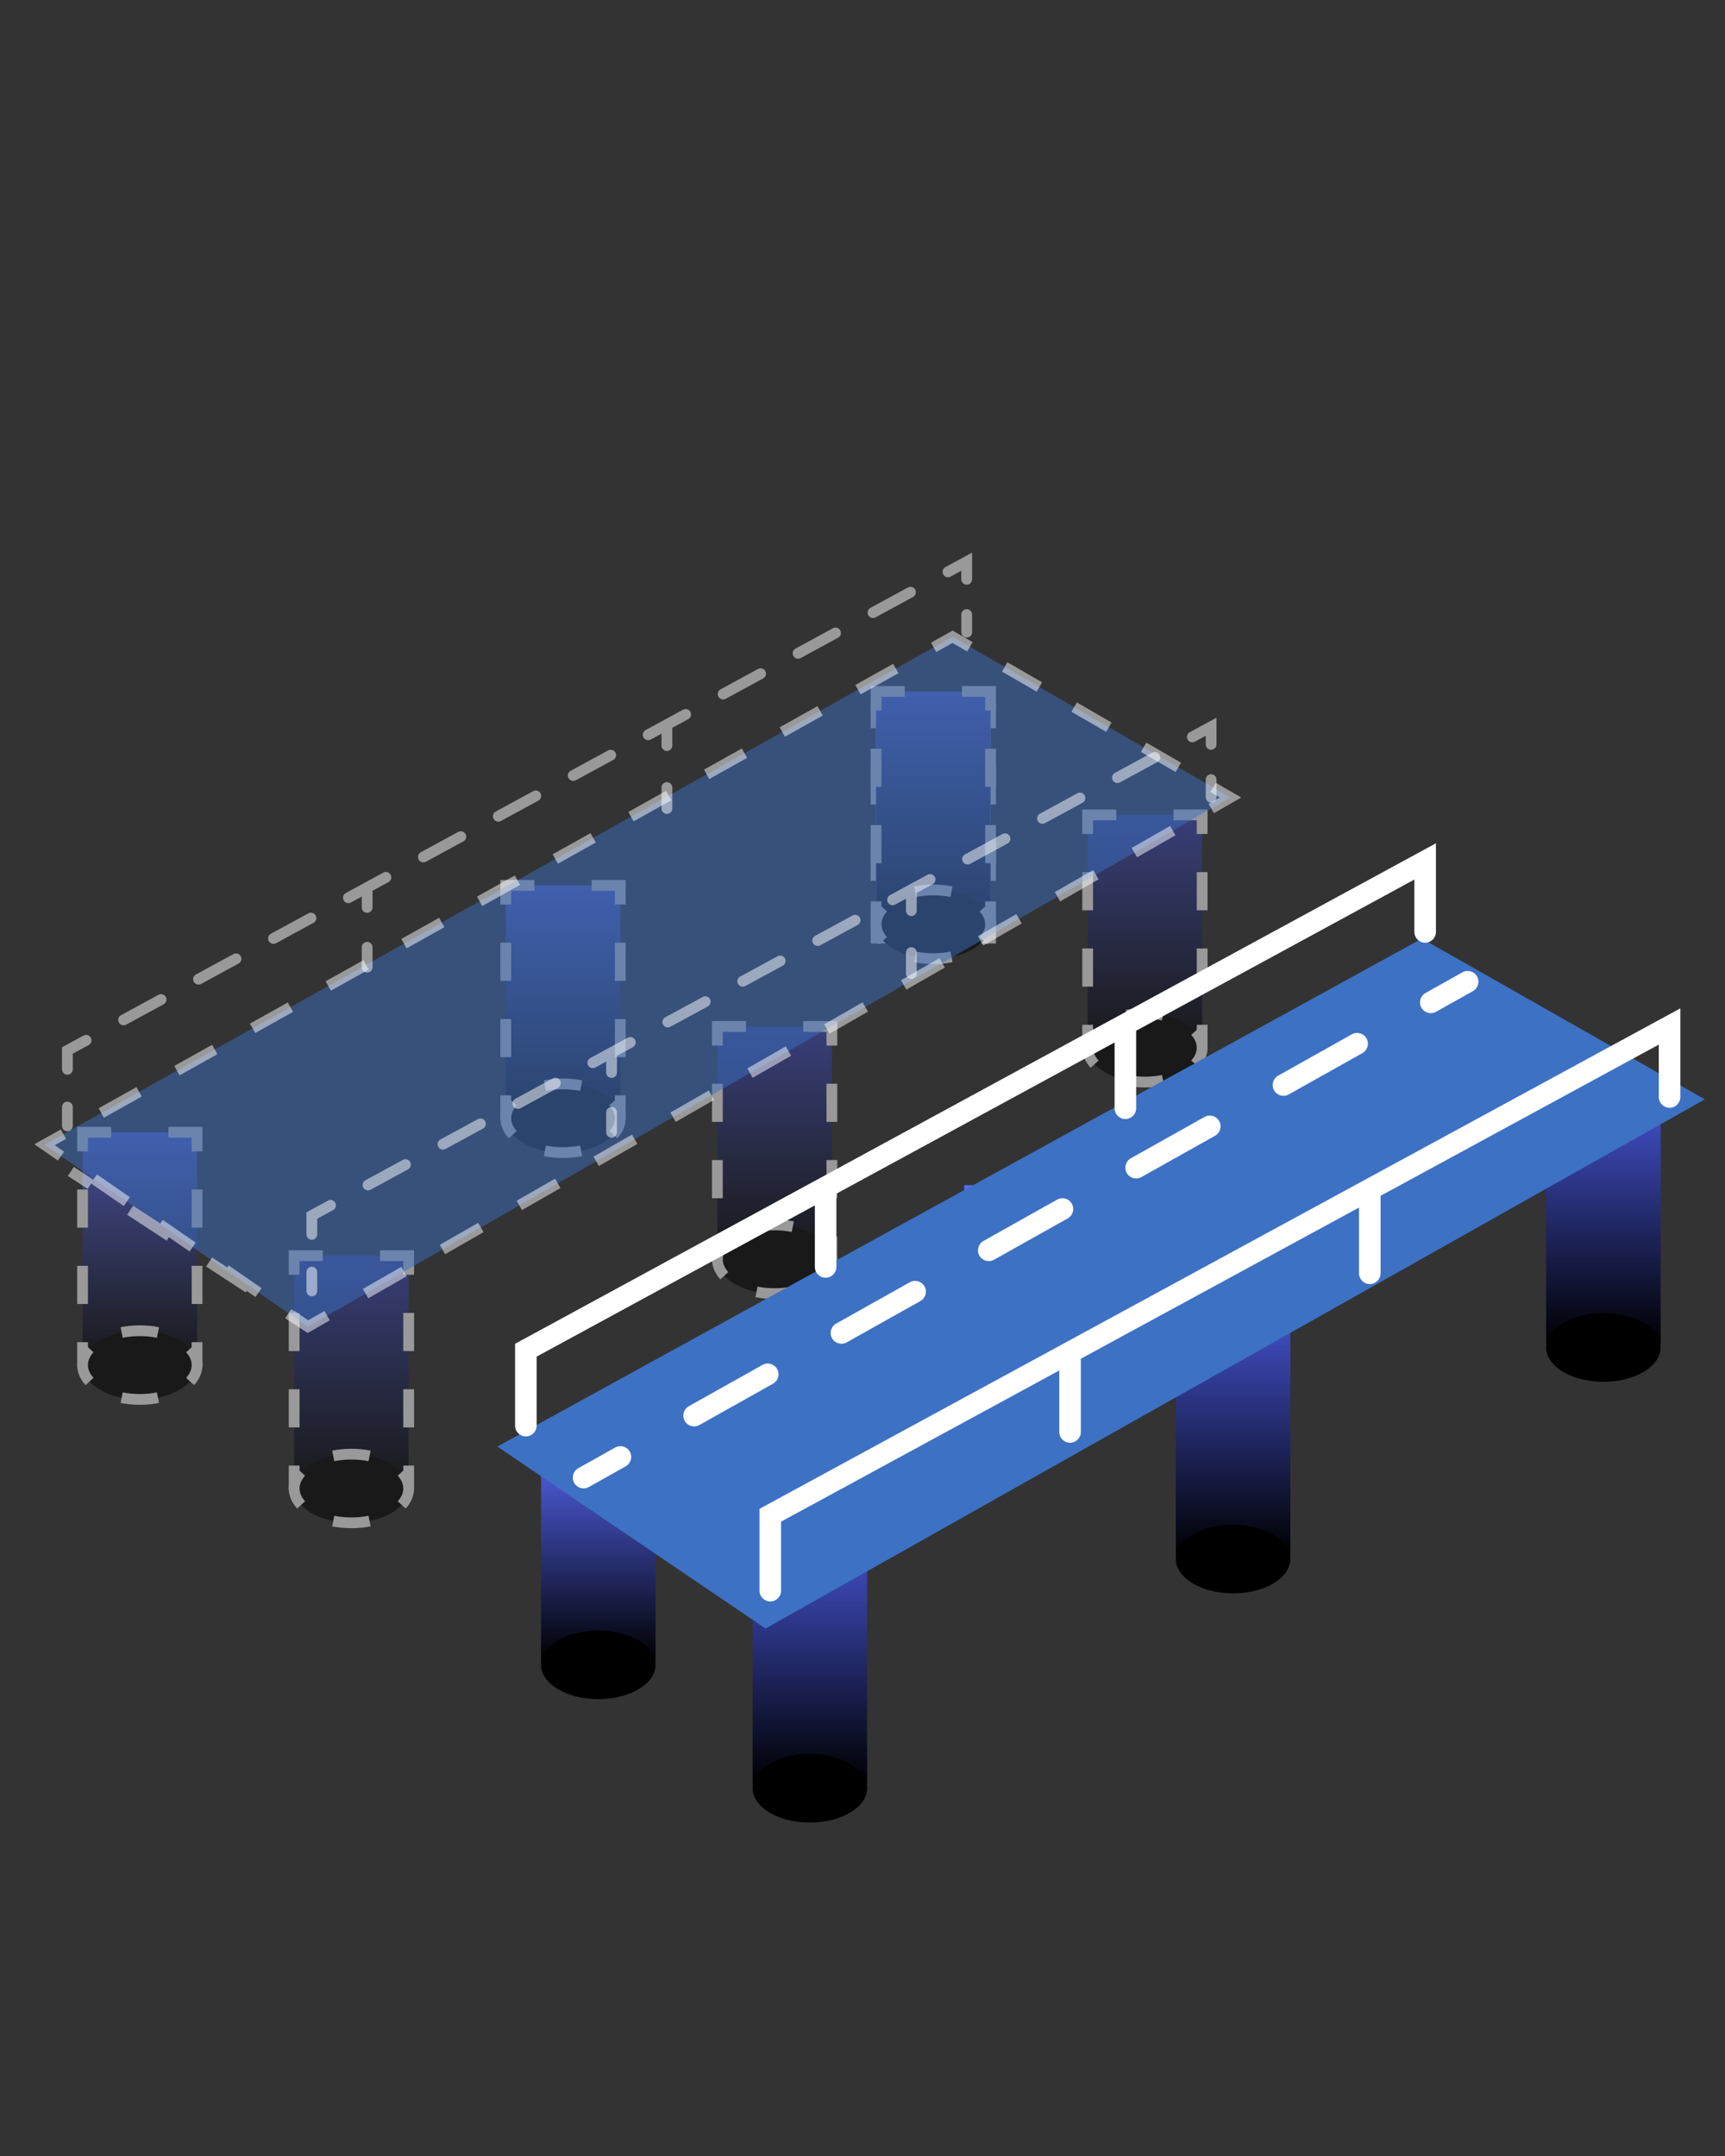 <svg width="136" height="170" viewBox="0 0 136 170" fill="none" xmlns="http://www.w3.org/2000/svg">
<rect x="0" y="0" width="136" height="170" fill="#333333" stroke="none"/>
<g clip-path="url(#clip0_774_31872)">
<path d="M105.214 79.547H114.242V97.603H105.214V79.547Z" fill="url(#paint0_linear_774_31872)"/>
<path d="M59.337 122.644H68.365V140.7H59.337V122.644Z" fill="url(#paint1_linear_774_31872)"/>
<path d="M68.365 141.001C68.365 142.496 66.344 143.709 63.851 143.709C61.358 143.709 59.337 142.496 59.337 141.001C59.337 139.505 61.358 138.292 63.851 138.292C66.344 138.292 68.365 139.505 68.365 141.001Z" fill="url(#paint2_linear_774_31872)"/>
<path d="M121.897 87.888H130.925V105.944H121.897V87.888Z" fill="url(#paint3_linear_774_31872)"/>
<path d="M130.925 106.245C130.925 107.741 128.904 108.954 126.411 108.954C123.918 108.954 121.897 107.741 121.897 106.245C121.897 104.749 123.918 103.537 126.411 103.537C128.904 103.537 130.925 104.749 130.925 106.245Z" fill="url(#paint4_linear_774_31872)"/>
<path d="M92.702 104.571H101.73V122.627H92.702V104.571Z" fill="url(#paint5_linear_774_31872)"/>
<path d="M101.73 122.928C101.73 124.424 99.709 125.637 97.216 125.637C94.723 125.637 92.702 124.424 92.702 122.928C92.702 121.432 94.723 120.22 97.216 120.22C99.709 120.22 101.73 121.432 101.73 122.928Z" fill="url(#paint6_linear_774_31872)"/>
<path d="M42.655 112.912H51.683V130.968H42.655V112.912Z" fill="url(#paint7_linear_774_31872)"/>
<path d="M51.683 131.269C51.683 132.765 49.662 133.977 47.169 133.977C44.676 133.977 42.655 132.765 42.655 131.269C42.655 129.773 44.676 128.561 47.169 128.561C49.662 128.561 51.683 129.773 51.683 131.269Z" fill="url(#paint8_linear_774_31872)"/>
<path d="M105.214 78.157H114.242V96.213H105.214V78.157Z" fill="url(#paint9_linear_774_31872)"/>
<path d="M114.242 96.514C114.242 98.01 112.221 99.222 109.728 99.222C107.235 99.222 105.214 98.01 105.214 96.514C105.214 95.018 107.235 93.805 109.728 93.805C112.221 93.805 114.242 95.018 114.242 96.514Z" fill="url(#paint10_linear_774_31872)"/>
<path d="M76.02 93.449H85.049V111.505H76.02V93.449Z" fill="url(#paint11_linear_774_31872)"/>
<path d="M85.049 111.806C85.049 113.302 83.028 114.515 80.535 114.515C78.042 114.515 76.021 113.302 76.021 111.806C76.021 110.31 78.042 109.098 80.535 109.098C83.028 109.098 85.049 110.31 85.049 111.806Z" fill="url(#paint12_linear_774_31872)"/>
<g opacity="0.5">
<path d="M69.069 55.913H78.097V73.969H69.069V55.913Z" fill="url(#paint13_linear_774_31872)"/>
<path fill-rule="evenodd" clip-rule="evenodd" d="M68.644 55.488H71.326V56.338H69.494V57.418H68.644V55.488ZM75.84 55.488H78.522V57.418H77.672V56.338H75.84V55.488ZM68.644 63.436V60.427H69.494V63.436H68.644ZM78.522 60.427V63.436H77.672V60.427H78.522ZM68.644 69.455V66.446H69.494V69.455H68.644ZM78.522 66.446V69.455H77.672V66.446H78.522ZM68.644 72.464H69.494V73.544H71.326V74.394H68.644V72.464ZM78.522 72.464V74.394H75.84V73.544H77.672V72.464H78.522Z" fill="white"/>
<path d="M23.192 99.01H32.22V117.066H23.192V99.01Z" fill="url(#paint14_linear_774_31872)"/>
<path fill-rule="evenodd" clip-rule="evenodd" d="M22.767 98.585H25.449V99.435H23.617V100.514H22.767V98.585ZM29.963 98.585H32.645V100.514H31.795V99.435H29.963V98.585ZM22.767 106.533V103.524H23.617V106.533H22.767ZM32.645 103.524V106.533H31.795V103.524H32.645ZM22.767 112.552V109.542H23.617V112.552H22.767ZM32.645 109.542V112.552H31.795V109.542H32.645ZM22.767 115.561H23.617V116.641H25.449V117.491H22.767V115.561ZM32.645 115.561V117.491H29.963V116.641H31.795V115.561H32.645Z" fill="white"/>
<path d="M32.219 117.367C32.219 118.862 30.198 120.075 27.705 120.075C25.212 120.075 23.191 118.862 23.191 117.367C23.191 115.871 25.212 114.658 27.705 114.658C30.198 114.658 32.219 115.871 32.219 117.367Z" fill="url(#paint15_linear_774_31872)"/>
<path fill-rule="evenodd" clip-rule="evenodd" d="M26.19 114.381C26.668 114.285 27.178 114.233 27.706 114.233C28.233 114.233 28.743 114.285 29.221 114.381L29.054 115.214C28.632 115.129 28.179 115.083 27.706 115.083C27.233 115.083 26.779 115.129 26.357 115.214L26.19 114.381ZM31.985 115.785C32.39 116.23 32.645 116.77 32.645 117.367C32.645 117.964 32.39 118.503 31.985 118.948L31.356 118.376C31.651 118.052 31.795 117.709 31.795 117.367C31.795 117.025 31.651 116.681 31.356 116.357L31.985 115.785ZM22.767 117.367C22.767 116.77 23.021 116.23 23.426 115.785L24.055 116.357C23.76 116.681 23.617 117.025 23.617 117.367C23.617 117.709 23.76 118.052 24.055 118.376L23.426 118.948C23.021 118.503 22.767 117.964 22.767 117.367ZM27.706 120.5C27.178 120.5 26.668 120.449 26.19 120.353L26.357 119.519C26.779 119.604 27.233 119.65 27.706 119.65C28.179 119.65 28.632 119.604 29.054 119.519L29.221 120.353C28.743 120.449 28.233 120.5 27.706 120.5Z" fill="white"/>
<path d="M85.751 64.254H94.779V82.31H85.751V64.254Z" fill="url(#paint16_linear_774_31872)"/>
<path fill-rule="evenodd" clip-rule="evenodd" d="M85.326 63.829H88.008V64.679H86.176V65.759H85.326V63.829ZM92.522 63.829H95.204V65.759H94.354V64.679H92.522V63.829ZM85.326 71.778V68.768H86.176V71.778H85.326ZM95.204 68.768V71.778H94.354V68.768H95.204ZM85.326 77.796V74.787H86.176V77.796H85.326ZM95.204 74.787V77.796H94.354V74.787H95.204ZM85.326 80.806H86.176V81.885H88.008V82.735H85.326V80.806ZM95.204 80.806V82.735H92.522V81.885H94.354V80.806H95.204Z" fill="white"/>
<path d="M94.779 82.611C94.779 84.107 92.758 85.32 90.265 85.32C87.772 85.32 85.751 84.107 85.751 82.611C85.751 81.115 87.772 79.903 90.265 79.903C92.758 79.903 94.779 81.115 94.779 82.611Z" fill="url(#paint17_linear_774_31872)"/>
<path fill-rule="evenodd" clip-rule="evenodd" d="M88.75 79.625C89.228 79.529 89.737 79.478 90.265 79.478C90.793 79.478 91.302 79.529 91.781 79.625L91.613 80.459C91.192 80.374 90.738 80.328 90.265 80.328C89.792 80.328 89.339 80.374 88.917 80.459L88.75 79.625ZM94.544 81.029C94.95 81.475 95.204 82.014 95.204 82.611C95.204 83.208 94.95 83.748 94.544 84.193L93.916 83.621C94.211 83.297 94.354 82.953 94.354 82.611C94.354 82.269 94.211 81.926 93.916 81.601L94.544 81.029ZM85.326 82.611C85.326 82.014 85.581 81.475 85.986 81.029L86.615 81.601C86.32 81.926 86.176 82.269 86.176 82.611C86.176 82.953 86.32 83.297 86.615 83.621L85.986 84.193C85.581 83.748 85.326 83.208 85.326 82.611ZM90.265 85.745C89.737 85.745 89.228 85.693 88.75 85.597L88.917 84.764C89.339 84.848 89.792 84.895 90.265 84.895C90.738 84.895 91.192 84.848 91.613 84.764L91.781 85.597C91.302 85.693 90.793 85.745 90.265 85.745Z" fill="white"/>
<path d="M56.558 80.937H65.586V98.993H56.558V80.937Z" fill="url(#paint18_linear_774_31872)"/>
<path fill-rule="evenodd" clip-rule="evenodd" d="M56.133 80.512H58.815V81.362H56.983V82.442H56.133V80.512ZM63.329 80.512H66.011V82.442H65.161V81.362H63.329V80.512ZM56.133 88.461V85.451H56.983V88.461H56.133ZM66.011 85.451V88.461H65.161V85.451H66.011ZM56.133 94.479V91.47H56.983V94.479H56.133ZM66.011 91.47V94.479H65.161V91.47H66.011ZM56.133 97.489H56.983V98.568H58.815V99.418H56.133V97.489ZM66.011 97.489V99.418H63.329V98.568H65.161V97.489H66.011Z" fill="white"/>
<path d="M65.586 99.294C65.586 100.79 63.565 102.003 61.072 102.003C58.579 102.003 56.558 100.79 56.558 99.294C56.558 97.798 58.579 96.586 61.072 96.586C63.565 96.586 65.586 97.798 65.586 99.294Z" fill="url(#paint19_linear_774_31872)"/>
<path fill-rule="evenodd" clip-rule="evenodd" d="M59.556 96.308C60.034 96.212 60.544 96.161 61.072 96.161C61.6 96.161 62.109 96.212 62.587 96.308L62.42 97.142C61.998 97.057 61.545 97.011 61.072 97.011C60.599 97.011 60.145 97.057 59.724 97.142L59.556 96.308ZM65.351 97.713C65.756 98.158 66.011 98.697 66.011 99.294C66.011 99.891 65.756 100.431 65.351 100.876L64.722 100.304C65.017 99.98 65.161 99.636 65.161 99.294C65.161 98.952 65.017 98.609 64.722 98.284L65.351 97.713ZM56.133 99.294C56.133 98.697 56.387 98.158 56.793 97.713L57.421 98.284C57.126 98.609 56.983 98.952 56.983 99.294C56.983 99.636 57.126 99.98 57.421 100.304L56.793 100.876C56.387 100.431 56.133 99.891 56.133 99.294ZM61.072 102.428C60.544 102.428 60.034 102.376 59.556 102.28L59.724 101.447C60.145 101.531 60.599 101.578 61.072 101.578C61.545 101.578 61.998 101.531 62.42 101.447L62.587 102.28C62.109 102.376 61.6 102.428 61.072 102.428Z" fill="white"/>
<path d="M6.509 89.278H15.537V107.334H6.509V89.278Z" fill="url(#paint20_linear_774_31872)"/>
<path fill-rule="evenodd" clip-rule="evenodd" d="M6.084 88.853H8.766V89.703H6.934V90.783H6.084V88.853ZM13.28 88.853H15.962V90.783H15.112V89.703H13.28V88.853ZM6.084 96.802V93.792H6.934V96.802H6.084ZM15.962 93.792V96.802H15.112V93.792H15.962ZM6.084 102.82V99.811H6.934V102.82H6.084ZM15.962 99.811V102.82H15.112V99.811H15.962ZM6.084 105.83H6.934V106.909H8.766V107.759H6.084V105.83ZM15.962 105.83V107.759H13.28V106.909H15.112V105.83H15.962Z" fill="white"/>
<path d="M15.538 107.635C15.538 109.131 13.517 110.344 11.024 110.344C8.531 110.344 6.51 109.131 6.51 107.635C6.51 106.139 8.531 104.927 11.024 104.927C13.517 104.927 15.538 106.139 15.538 107.635Z" fill="url(#paint21_linear_774_31872)"/>
<path fill-rule="evenodd" clip-rule="evenodd" d="M9.508 104.649C9.986 104.553 10.495 104.502 11.024 104.502C11.551 104.502 12.061 104.553 12.539 104.649L12.372 105.483C11.95 105.398 11.496 105.352 11.024 105.352C10.55 105.352 10.097 105.398 9.675 105.483L9.508 104.649ZM15.303 106.053C15.708 106.499 15.962 107.038 15.962 107.635C15.962 108.232 15.708 108.772 15.303 109.217L14.674 108.645C14.969 108.321 15.112 107.977 15.112 107.635C15.112 107.293 14.969 106.95 14.674 106.625L15.303 106.053ZM6.084 107.635C6.084 107.038 6.339 106.499 6.744 106.053L7.373 106.625C7.078 106.95 6.934 107.293 6.934 107.635C6.934 107.977 7.078 108.321 7.373 108.645L6.744 109.217C6.339 108.772 6.084 108.232 6.084 107.635ZM11.024 110.769C10.495 110.769 9.986 110.717 9.508 110.621L9.675 109.788C10.097 109.872 10.55 109.919 11.024 109.919C11.496 109.919 11.95 109.872 12.372 109.788L12.539 110.621C12.061 110.717 11.551 110.769 11.024 110.769Z" fill="white"/>
<path d="M69.069 54.523H78.097V72.579H69.069V54.523Z" fill="url(#paint22_linear_774_31872)"/>
<path fill-rule="evenodd" clip-rule="evenodd" d="M68.644 54.098H71.326V54.948H69.494V56.028H68.644V54.098ZM75.84 54.098H78.522V56.028H77.672V54.948H75.84V54.098ZM68.644 62.046V59.037H69.494V62.046H68.644ZM78.522 59.037V62.046H77.672V59.037H78.522ZM68.644 68.065V65.055H69.494V68.065H68.644ZM78.522 65.055V68.065H77.672V65.055H78.522ZM68.644 71.074H69.494V72.154H71.326V73.004H68.644V71.074ZM78.522 71.074V73.004H75.84V72.154H77.672V71.074H78.522Z" fill="white"/>
<path d="M78.097 72.88C78.097 74.376 76.076 75.588 73.583 75.588C71.09 75.588 69.069 74.376 69.069 72.88C69.069 71.384 71.09 70.171 73.583 70.171C76.076 70.171 78.097 71.384 78.097 72.88Z" fill="url(#paint23_linear_774_31872)"/>
<path fill-rule="evenodd" clip-rule="evenodd" d="M72.068 69.894C72.546 69.798 73.056 69.746 73.584 69.746C74.112 69.746 74.621 69.798 75.099 69.894L74.932 70.727C74.51 70.642 74.056 70.596 73.584 70.596C73.111 70.596 72.657 70.642 72.235 70.727L72.068 69.894ZM77.863 71.298C78.268 71.743 78.522 72.283 78.522 72.88C78.522 73.477 78.268 74.016 77.863 74.462L77.234 73.889C77.529 73.565 77.672 73.222 77.672 72.88C77.672 72.538 77.529 72.194 77.234 71.87L77.863 71.298ZM68.644 72.88C68.644 72.283 68.899 71.743 69.304 71.298L69.933 71.87C69.638 72.194 69.495 72.538 69.495 72.88C69.495 73.222 69.638 73.565 69.933 73.889L69.304 74.462C68.899 74.016 68.644 73.477 68.644 72.88ZM73.584 76.013C73.056 76.013 72.546 75.962 72.068 75.866L72.235 75.032C72.657 75.117 73.111 75.163 73.584 75.163C74.056 75.163 74.51 75.117 74.932 75.032L75.099 75.866C74.621 75.962 74.112 76.013 73.584 76.013Z" fill="white"/>
<path d="M39.875 69.815H48.903V87.871H39.875V69.815Z" fill="url(#paint24_linear_774_31872)"/>
<path fill-rule="evenodd" clip-rule="evenodd" d="M39.45 69.39H42.132V70.24H40.3V71.32H39.45V69.39ZM46.646 69.39H49.328V71.32H48.478V70.24H46.646V69.39ZM39.45 77.339V74.329H40.3V77.339H39.45ZM49.328 74.329V77.339H48.478V74.329H49.328ZM39.45 83.357V80.348H40.3V83.357H39.45ZM49.328 80.348V83.357H48.478V80.348H49.328ZM39.45 86.367H40.3V87.446H42.132V88.296H39.45V86.367ZM49.328 86.367V88.296H46.646V87.446H48.478V86.367H49.328Z" fill="white"/>
<path d="M48.904 88.172C48.904 89.668 46.883 90.881 44.389 90.881C41.897 90.881 39.876 89.668 39.876 88.172C39.876 86.677 41.897 85.464 44.389 85.464C46.883 85.464 48.904 86.677 48.904 88.172Z" fill="url(#paint25_linear_774_31872)"/>
<path fill-rule="evenodd" clip-rule="evenodd" d="M42.874 85.186C43.352 85.09 43.862 85.039 44.39 85.039C44.918 85.039 45.427 85.09 45.905 85.186L45.738 86.02C45.316 85.935 44.863 85.889 44.39 85.889C43.917 85.889 43.463 85.935 43.041 86.02L42.874 85.186ZM48.669 86.59C49.074 87.036 49.329 87.575 49.329 88.172C49.329 88.769 49.074 89.309 48.669 89.754L48.04 89.182C48.335 88.858 48.479 88.514 48.479 88.172C48.479 87.83 48.335 87.487 48.04 87.162L48.669 86.59ZM39.451 88.172C39.451 87.575 39.705 87.036 40.111 86.59L40.739 87.162C40.444 87.487 40.301 87.83 40.301 88.172C40.301 88.514 40.444 88.858 40.739 89.182L40.111 89.754C39.705 89.309 39.451 88.769 39.451 88.172ZM44.39 91.306C43.862 91.306 43.352 91.254 42.874 91.158L43.041 90.325C43.463 90.409 43.917 90.456 44.39 90.456C44.863 90.456 45.316 90.409 45.738 90.325L45.905 91.158C45.427 91.254 44.918 91.306 44.39 91.306Z" fill="white"/>
</g>
<path d="M134.41 86.683L112.103 74.009L39.21 114.061L60.353 128.409L134.41 86.683Z" fill="#3D71C3"/>
<path opacity="0.5" d="M97.01 62.883L75.101 50.209L3.51 90.261L24.275 104.609L97.01 62.883Z" fill="#3D71C3"/>
<path opacity="0.5" fill-rule="evenodd" clip-rule="evenodd" d="M75.104 49.72L76.683 50.633L76.257 51.369L75.097 50.698L73.817 51.414L73.402 50.673L75.104 49.72ZM81.734 54.537L78.996 52.953L79.421 52.218L82.16 53.802L81.734 54.537ZM70.834 53.083L67.851 54.752L67.436 54.01L70.419 52.341L70.834 53.083ZM87.212 57.706L84.473 56.122L84.899 55.386L87.637 56.97L87.212 57.706ZM64.868 56.421L61.885 58.09L61.47 57.348L64.453 55.679L64.868 56.421ZM92.689 60.874L89.95 59.29L90.376 58.554L93.115 60.139L92.689 60.874ZM58.902 59.758L55.919 61.427L55.504 60.685L58.487 59.017L58.902 59.758ZM96.158 62.881L95.427 62.459L95.853 61.723L97.861 62.884L95.706 64.121L95.283 63.383L96.158 62.881ZM52.936 63.096L49.953 64.765L49.538 64.023L52.521 62.354L52.936 63.096ZM89.222 66.861L92.252 65.122L92.675 65.859L89.645 67.598L89.222 66.861ZM46.97 66.434L43.987 68.103L43.572 67.361L46.555 65.692L46.97 66.434ZM83.16 70.338L86.191 68.599L86.614 69.336L83.583 71.075L83.16 70.338ZM41.004 69.772L38.021 71.44L37.606 70.698L40.589 69.03L41.004 69.772ZM77.099 73.815L80.13 72.076L80.553 72.814L77.522 74.552L77.099 73.815ZM35.038 73.109L32.055 74.778L31.64 74.036L34.623 72.367L35.038 73.109ZM71.038 77.292L74.069 75.553L74.492 76.291L71.461 78.029L71.038 77.292ZM29.072 76.447L26.089 78.116L25.674 77.374L28.657 75.705L29.072 76.447ZM64.977 80.769L68.007 79.031L68.43 79.768L65.4 81.507L64.977 80.769ZM23.106 79.784L20.123 81.453L19.708 80.712L22.691 79.043L23.106 79.784ZM17.14 83.122L14.158 84.791L13.742 84.049L16.725 82.38L17.14 83.122ZM58.916 84.246L61.946 82.508L62.369 83.245L59.339 84.984L58.916 84.246ZM11.175 86.46L8.192 88.129L7.777 87.387L10.759 85.718L11.175 86.46ZM52.854 87.724L55.885 85.985L56.308 86.722L53.277 88.461L52.854 87.724ZM4.312 90.299L5.209 89.797L4.794 89.056L2.707 90.223L4.566 91.507L5.049 90.808L4.312 90.299ZM46.793 91.201L49.824 89.462L50.247 90.2L47.216 91.938L46.793 91.201ZM6.911 93.745L5.353 92.725L5.819 92.013L7.356 93.02L7.645 92.602L10.24 94.395L9.757 95.094L7.189 93.32L6.911 93.745ZM40.732 94.678L43.763 92.939L44.185 93.677L41.155 95.415L40.732 94.678ZM13.14 97.825L10.025 95.784L10.491 95.073L12.636 96.478L12.836 96.189L15.432 97.982L14.949 98.681L13.317 97.554L13.14 97.825ZM34.671 98.155L37.701 96.417L38.124 97.154L35.094 98.893L34.671 98.155ZM19.37 101.905L16.255 99.865L16.721 99.153L17.916 99.936L18.027 99.776L20.623 101.569L20.14 102.268L19.446 101.789L19.37 101.905ZM28.61 101.633L31.64 99.894L32.063 100.631L29.032 102.37L28.61 101.633ZM22.485 103.945L22.951 103.234L23.197 103.395L23.219 103.363L24.296 104.107L25.579 103.371L26.002 104.108L24.26 105.107L22.485 103.945Z" fill="white"/>
<path fill-rule="evenodd" clip-rule="evenodd" d="M116.451 76.993C116.681 77.402 116.535 77.921 116.126 78.15L113.222 79.779C112.812 80.009 112.294 79.863 112.064 79.454C111.835 79.044 111.98 78.526 112.39 78.297L115.294 76.668C115.703 76.438 116.221 76.584 116.451 76.993ZM107.739 81.88C107.968 82.29 107.823 82.808 107.413 83.038L101.605 86.296C101.195 86.526 100.677 86.38 100.448 85.971C100.218 85.561 100.364 85.043 100.773 84.813L106.581 81.555C106.991 81.325 107.509 81.471 107.739 81.88ZM96.122 88.397C96.352 88.807 96.206 89.325 95.796 89.554L89.988 92.813C89.579 93.042 89.061 92.897 88.831 92.487C88.601 92.078 88.747 91.56 89.156 91.33L94.965 88.072C95.374 87.842 95.892 87.988 96.122 88.397ZM84.505 94.914C84.735 95.323 84.589 95.841 84.18 96.071L78.371 99.329C77.962 99.559 77.444 99.413 77.214 99.004C76.985 98.594 77.13 98.076 77.54 97.847L83.348 94.588C83.757 94.359 84.276 94.504 84.505 94.914ZM72.889 101.431C73.118 101.84 72.973 102.358 72.563 102.588L66.755 105.846C66.345 106.076 65.827 105.93 65.598 105.521C65.368 105.111 65.514 104.593 65.923 104.363L71.731 101.105C72.141 100.875 72.659 101.021 72.889 101.431ZM61.272 107.947C61.502 108.357 61.356 108.875 60.947 109.104L55.138 112.363C54.729 112.592 54.211 112.447 53.981 112.037C53.751 111.628 53.897 111.11 54.306 110.88L60.115 107.622C60.524 107.392 61.042 107.538 61.272 107.947ZM49.655 114.464C49.885 114.873 49.739 115.391 49.33 115.621L46.426 117.25C46.016 117.48 45.498 117.334 45.269 116.925C45.039 116.515 45.184 115.997 45.594 115.768L48.498 114.138C48.907 113.909 49.426 114.054 49.655 114.464Z" fill="white"/>
<path fill-rule="evenodd" clip-rule="evenodd" d="M59.879 118.972L132.48 79.508L132.48 86.498C132.48 86.968 132.1 87.348 131.63 87.348C131.161 87.348 130.78 86.968 130.78 86.498L130.78 82.367L108.846 94.289V100.4C108.846 100.87 108.466 101.25 107.996 101.25C107.527 101.25 107.146 100.87 107.146 100.4V95.213L85.213 107.136L85.213 112.912C85.213 113.382 84.832 113.762 84.363 113.762C83.893 113.762 83.513 113.382 83.513 112.912L83.513 108.06L61.579 119.983V125.424C61.579 125.894 61.199 126.274 60.729 126.274C60.26 126.274 59.879 125.894 59.879 125.424L59.879 118.972Z" fill="white"/>
<path opacity="0.5" fill-rule="evenodd" clip-rule="evenodd" d="M24.159 95.591L25.858 94.667C26.064 94.555 26.322 94.631 26.434 94.838C26.546 95.044 26.47 95.302 26.264 95.414L25.009 96.096V97.33C25.009 97.565 24.819 97.755 24.584 97.755C24.349 97.755 24.159 97.565 24.159 97.33V95.591ZM28.642 93.638C28.53 93.431 28.606 93.173 28.812 93.061L31.766 91.455C31.973 91.343 32.231 91.42 32.343 91.626C32.455 91.832 32.379 92.09 32.172 92.202L29.218 93.808C29.012 93.92 28.754 93.844 28.642 93.638ZM24.584 99.878C24.819 99.878 25.009 100.069 25.009 100.303L25.009 101.79C25.009 102.025 24.819 102.215 24.584 102.215C24.349 102.215 24.159 102.025 24.159 101.79L24.159 100.303C24.159 100.069 24.349 99.878 24.584 99.878ZM34.55 90.426C34.438 90.22 34.514 89.962 34.721 89.85L37.675 88.244C37.881 88.132 38.139 88.208 38.251 88.414C38.363 88.62 38.287 88.878 38.081 88.99L35.127 90.596C34.92 90.708 34.662 90.632 34.55 90.426ZM40.459 87.214C40.346 87.008 40.423 86.75 40.629 86.638L43.583 85.032C43.789 84.92 44.047 84.996 44.16 85.202C44.272 85.409 44.195 85.667 43.989 85.779L41.035 87.385C40.829 87.497 40.571 87.42 40.459 87.214ZM46.367 84.002C46.255 83.796 46.331 83.538 46.537 83.426L49.492 81.82C49.698 81.708 49.956 81.784 50.068 81.991C50.18 82.197 50.104 82.455 49.898 82.567L48.642 83.249L48.642 84.567C48.642 84.802 48.452 84.992 48.218 84.992C47.983 84.992 47.792 84.802 47.792 84.567L47.792 83.711L46.943 84.173C46.737 84.285 46.479 84.209 46.367 84.002ZM52.275 80.791C52.163 80.585 52.24 80.326 52.446 80.214L55.4 78.609C55.606 78.496 55.864 78.573 55.976 78.779C56.089 78.985 56.012 79.243 55.806 79.355L52.852 80.961C52.645 81.073 52.388 80.997 52.275 80.791ZM48.218 87.283C48.452 87.283 48.642 87.473 48.642 87.708V89.278C48.642 89.513 48.452 89.703 48.218 89.703C47.983 89.703 47.792 89.513 47.792 89.278L47.792 87.708C47.792 87.473 47.983 87.283 48.218 87.283ZM58.184 77.579C58.072 77.373 58.148 77.115 58.354 77.003L61.308 75.397C61.515 75.285 61.773 75.361 61.885 75.567C61.997 75.773 61.921 76.032 61.714 76.144L58.76 77.749C58.554 77.862 58.296 77.785 58.184 77.579ZM64.092 74.367C63.98 74.161 64.056 73.903 64.263 73.791L67.217 72.185C67.423 72.073 67.681 72.149 67.793 72.356C67.905 72.562 67.829 72.82 67.623 72.932L64.669 74.538C64.462 74.65 64.204 74.574 64.092 74.367ZM70.001 71.156C69.889 70.95 69.965 70.691 70.171 70.579L73.125 68.974C73.332 68.861 73.59 68.938 73.702 69.144C73.814 69.35 73.737 69.608 73.531 69.72L72.276 70.403V71.804C72.276 72.039 72.086 72.229 71.851 72.229C71.616 72.229 71.426 72.039 71.426 71.804V70.865L70.577 71.326C70.371 71.438 70.113 71.362 70.001 71.156ZM75.909 67.944C75.797 67.738 75.873 67.48 76.079 67.368L79.034 65.762C79.24 65.65 79.498 65.726 79.61 65.932C79.722 66.138 79.646 66.397 79.44 66.509L76.485 68.114C76.279 68.227 76.021 68.15 75.909 67.944ZM81.817 64.732C81.705 64.526 81.782 64.268 81.988 64.156L84.942 62.55C85.148 62.438 85.406 62.514 85.519 62.721C85.631 62.927 85.554 63.185 85.348 63.297L82.394 64.903C82.188 65.015 81.93 64.939 81.817 64.732ZM71.851 74.687C72.086 74.687 72.276 74.877 72.276 75.112L72.276 76.766C72.276 77.001 72.086 77.191 71.851 77.191C71.616 77.191 71.426 77.001 71.426 76.766L71.426 75.112C71.426 74.877 71.616 74.687 71.851 74.687ZM87.726 61.521C87.614 61.314 87.69 61.056 87.896 60.944L90.851 59.338C91.057 59.226 91.315 59.303 91.427 59.509C91.539 59.715 91.463 59.973 91.257 60.085L88.302 61.691C88.096 61.803 87.838 61.727 87.726 61.521ZM93.634 58.309C93.522 58.103 93.599 57.845 93.805 57.733L95.91 56.588L95.91 58.693C95.91 58.928 95.72 59.118 95.485 59.118C95.25 59.118 95.06 58.928 95.06 58.693V58.018L94.211 58.479C94.004 58.591 93.746 58.515 93.634 58.309ZM95.485 61.049C95.72 61.049 95.91 61.239 95.91 61.474L95.91 62.864C95.91 63.099 95.72 63.289 95.485 63.289C95.25 63.289 95.06 63.099 95.06 62.864L95.06 61.474C95.06 61.239 95.25 61.049 95.485 61.049Z" fill="white"/>
<path fill-rule="evenodd" clip-rule="evenodd" d="M40.608 105.958L113.209 66.494L113.209 73.484C113.209 73.953 112.829 74.334 112.359 74.334C111.89 74.334 111.509 73.953 111.509 73.484L111.509 69.353L89.575 81.275V87.386C89.575 87.856 89.195 88.236 88.725 88.236C88.256 88.236 87.875 87.856 87.875 87.386V82.199L65.942 94.122L65.942 99.898C65.942 100.368 65.561 100.748 65.092 100.748C64.622 100.748 64.242 100.368 64.242 99.898L64.242 95.046L42.308 106.969V112.41C42.308 112.879 41.928 113.26 41.458 113.26C40.989 113.26 40.608 112.879 40.608 112.41L40.608 105.958Z" fill="white"/>
<path opacity="0.5" fill-rule="evenodd" clip-rule="evenodd" d="M4.888 82.577L6.587 81.653C6.793 81.541 7.051 81.617 7.163 81.823C7.275 82.03 7.199 82.288 6.993 82.4L5.738 83.082L5.738 84.316C5.738 84.551 5.548 84.741 5.313 84.741C5.078 84.741 4.888 84.551 4.888 84.316L4.888 82.577ZM9.371 80.624C9.259 80.417 9.335 80.159 9.541 80.047L12.495 78.441C12.702 78.329 12.96 78.406 13.072 78.612C13.184 78.818 13.107 79.076 12.901 79.188L9.947 80.794C9.741 80.906 9.483 80.83 9.371 80.624ZM5.313 86.864C5.548 86.864 5.738 87.055 5.738 87.289L5.738 88.776C5.738 89.011 5.548 89.201 5.313 89.201C5.078 89.201 4.888 89.011 4.888 88.776L4.888 87.289C4.888 87.055 5.078 86.864 5.313 86.864ZM15.279 77.412C15.167 77.206 15.243 76.948 15.45 76.835L18.404 75.23C18.61 75.118 18.868 75.194 18.98 75.4C19.092 75.606 19.016 75.864 18.81 75.976L15.855 77.582C15.649 77.694 15.391 77.618 15.279 77.412ZM21.188 74.2C21.076 73.994 21.152 73.736 21.358 73.624L24.312 72.018C24.518 71.906 24.776 71.982 24.889 72.188C25.001 72.395 24.924 72.653 24.718 72.765L21.764 74.371C21.558 74.483 21.3 74.406 21.188 74.2ZM27.096 70.989C26.984 70.782 27.06 70.524 27.266 70.412L30.221 68.806C30.427 68.694 30.685 68.77 30.797 68.977C30.909 69.183 30.833 69.441 30.627 69.553L29.372 70.235L29.372 71.553C29.372 71.788 29.181 71.978 28.947 71.978C28.712 71.978 28.521 71.788 28.521 71.553L28.521 70.697L27.672 71.159C27.466 71.271 27.208 71.195 27.096 70.989ZM33.004 67.777C32.892 67.571 32.969 67.312 33.175 67.2L36.129 65.595C36.335 65.483 36.593 65.559 36.705 65.765C36.818 65.971 36.741 66.229 36.535 66.341L33.581 67.947C33.374 68.059 33.117 67.983 33.004 67.777ZM28.947 74.269C29.181 74.269 29.372 74.459 29.372 74.694L29.372 76.264C29.372 76.499 29.181 76.689 28.947 76.689C28.712 76.689 28.521 76.499 28.521 76.264L28.521 74.694C28.521 74.459 28.712 74.269 28.947 74.269ZM38.913 64.565C38.801 64.359 38.877 64.101 39.083 63.989L42.038 62.383C42.244 62.271 42.502 62.347 42.614 62.553C42.726 62.76 42.65 63.017 42.443 63.13L39.489 64.736C39.283 64.848 39.025 64.771 38.913 64.565ZM44.821 61.353C44.709 61.147 44.785 60.889 44.992 60.777L47.946 59.171C48.152 59.059 48.41 59.135 48.522 59.342C48.634 59.548 48.558 59.806 48.352 59.918L45.398 61.524C45.191 61.636 44.933 61.56 44.821 61.353ZM50.73 58.142C50.618 57.935 50.694 57.677 50.9 57.565L53.854 55.959C54.06 55.847 54.319 55.924 54.431 56.13C54.543 56.336 54.467 56.594 54.26 56.706L53.005 57.389L53.005 58.79C53.005 59.025 52.815 59.215 52.58 59.215C52.345 59.215 52.155 59.025 52.155 58.79L52.155 57.85L51.306 58.312C51.1 58.424 50.842 58.348 50.73 58.142ZM56.638 54.93C56.526 54.724 56.602 54.466 56.809 54.354L59.763 52.748C59.969 52.636 60.227 52.712 60.339 52.918C60.451 53.124 60.375 53.382 60.169 53.495L57.215 55.1C57.008 55.212 56.75 55.136 56.638 54.93ZM62.547 51.718C62.434 51.512 62.511 51.254 62.717 51.142L65.671 49.536C65.877 49.424 66.135 49.5 66.248 49.706C66.36 49.913 66.283 50.171 66.077 50.283L63.123 51.889C62.917 52.001 62.659 51.925 62.547 51.718ZM52.58 61.673C52.815 61.673 53.005 61.863 53.005 62.098L53.005 63.752C53.005 63.987 52.815 64.177 52.58 64.177C52.345 64.177 52.155 63.987 52.155 63.752L52.155 62.098C52.155 61.863 52.345 61.673 52.58 61.673ZM68.455 48.507C68.343 48.3 68.419 48.042 68.625 47.93L71.58 46.324C71.786 46.212 72.044 46.288 72.156 46.495C72.268 46.701 72.192 46.959 71.986 47.071L69.031 48.677C68.825 48.789 68.567 48.713 68.455 48.507ZM74.363 45.295C74.251 45.089 74.328 44.831 74.534 44.718L76.639 43.574L76.639 45.679C76.639 45.914 76.449 46.104 76.214 46.104C75.979 46.104 75.789 45.914 75.789 45.679L75.789 45.004L74.94 45.465C74.734 45.577 74.475 45.501 74.363 45.295ZM76.214 48.035C76.449 48.035 76.639 48.225 76.639 48.46L76.639 49.85C76.639 50.084 76.449 50.275 76.214 50.275C75.979 50.275 75.789 50.084 75.789 49.85L75.789 48.46C75.789 48.225 75.979 48.035 76.214 48.035Z" fill="white"/>
</g>
<defs>
<linearGradient id="paint0_linear_774_31872" x1="109.728" y1="79.547" x2="109.728" y2="97.603" gradientUnits="userSpaceOnUse">
<stop stop-color="white"/>
<stop offset="1" stop-color="#B3A1CF"/>
</linearGradient>
<linearGradient id="paint1_linear_774_31872" x1="63.851" y1="122.644" x2="63.851" y2="140.7" gradientUnits="userSpaceOnUse">
<stop stop-color="#3F4CC0"/>
<stop offset="1"/>
</linearGradient>
<linearGradient id="paint2_linear_774_31872" x1="63.851" y1="138.292" x2="63.851" y2="143.709" gradientUnits="userSpaceOnUse">
<stop/>
<stop offset="1"/>
</linearGradient>
<linearGradient id="paint3_linear_774_31872" x1="126.411" y1="87.888" x2="126.411" y2="105.944" gradientUnits="userSpaceOnUse">
<stop stop-color="#3F4CC0"/>
<stop offset="1"/>
</linearGradient>
<linearGradient id="paint4_linear_774_31872" x1="126.411" y1="103.537" x2="126.411" y2="108.954" gradientUnits="userSpaceOnUse">
<stop/>
<stop offset="1"/>
</linearGradient>
<linearGradient id="paint5_linear_774_31872" x1="97.216" y1="104.571" x2="97.216" y2="122.627" gradientUnits="userSpaceOnUse">
<stop stop-color="#3F4CC0"/>
<stop offset="1"/>
</linearGradient>
<linearGradient id="paint6_linear_774_31872" x1="97.216" y1="120.22" x2="97.216" y2="125.637" gradientUnits="userSpaceOnUse">
<stop/>
<stop offset="1"/>
</linearGradient>
<linearGradient id="paint7_linear_774_31872" x1="47.169" y1="112.912" x2="47.169" y2="130.968" gradientUnits="userSpaceOnUse">
<stop stop-color="#5A6BFF"/>
<stop offset="1"/>
</linearGradient>
<linearGradient id="paint8_linear_774_31872" x1="47.169" y1="128.561" x2="47.169" y2="133.977" gradientUnits="userSpaceOnUse">
<stop/>
<stop offset="1"/>
</linearGradient>
<linearGradient id="paint9_linear_774_31872" x1="109.728" y1="78.157" x2="109.728" y2="96.213" gradientUnits="userSpaceOnUse">
<stop stop-color="#5A6BFF"/>
<stop offset="1"/>
</linearGradient>
<linearGradient id="paint10_linear_774_31872" x1="109.728" y1="93.805" x2="109.728" y2="99.222" gradientUnits="userSpaceOnUse">
<stop/>
<stop offset="1"/>
</linearGradient>
<linearGradient id="paint11_linear_774_31872" x1="80.534" y1="93.449" x2="80.534" y2="111.505" gradientUnits="userSpaceOnUse">
<stop stop-color="#5A6BFF"/>
<stop offset="1"/>
</linearGradient>
<linearGradient id="paint12_linear_774_31872" x1="80.535" y1="109.098" x2="80.535" y2="114.515" gradientUnits="userSpaceOnUse">
<stop/>
<stop offset="1"/>
</linearGradient>
<linearGradient id="paint13_linear_774_31872" x1="73.583" y1="55.913" x2="73.583" y2="73.969" gradientUnits="userSpaceOnUse">
<stop stop-color="white"/>
<stop offset="1" stop-color="#B3A1CF"/>
</linearGradient>
<linearGradient id="paint14_linear_774_31872" x1="27.706" y1="99.01" x2="27.706" y2="117.066" gradientUnits="userSpaceOnUse">
<stop stop-color="#3F4CC0"/>
<stop offset="1"/>
</linearGradient>
<linearGradient id="paint15_linear_774_31872" x1="27.705" y1="114.658" x2="27.705" y2="120.075" gradientUnits="userSpaceOnUse">
<stop/>
<stop offset="1"/>
</linearGradient>
<linearGradient id="paint16_linear_774_31872" x1="90.265" y1="64.254" x2="90.265" y2="82.31" gradientUnits="userSpaceOnUse">
<stop stop-color="#3F4CC0"/>
<stop offset="1"/>
</linearGradient>
<linearGradient id="paint17_linear_774_31872" x1="90.265" y1="79.903" x2="90.265" y2="85.32" gradientUnits="userSpaceOnUse">
<stop/>
<stop offset="1"/>
</linearGradient>
<linearGradient id="paint18_linear_774_31872" x1="61.072" y1="80.937" x2="61.072" y2="98.993" gradientUnits="userSpaceOnUse">
<stop stop-color="#3F4CC0"/>
<stop offset="1"/>
</linearGradient>
<linearGradient id="paint19_linear_774_31872" x1="61.072" y1="96.586" x2="61.072" y2="102.003" gradientUnits="userSpaceOnUse">
<stop/>
<stop offset="1"/>
</linearGradient>
<linearGradient id="paint20_linear_774_31872" x1="11.023" y1="89.278" x2="11.023" y2="107.334" gradientUnits="userSpaceOnUse">
<stop stop-color="#5A6BFF"/>
<stop offset="1"/>
</linearGradient>
<linearGradient id="paint21_linear_774_31872" x1="11.024" y1="104.927" x2="11.024" y2="110.344" gradientUnits="userSpaceOnUse">
<stop/>
<stop offset="1"/>
</linearGradient>
<linearGradient id="paint22_linear_774_31872" x1="73.583" y1="54.523" x2="73.583" y2="72.579" gradientUnits="userSpaceOnUse">
<stop stop-color="#5A6BFF"/>
<stop offset="1"/>
</linearGradient>
<linearGradient id="paint23_linear_774_31872" x1="73.583" y1="70.171" x2="73.583" y2="75.588" gradientUnits="userSpaceOnUse">
<stop/>
<stop offset="1"/>
</linearGradient>
<linearGradient id="paint24_linear_774_31872" x1="44.389" y1="69.815" x2="44.389" y2="87.871" gradientUnits="userSpaceOnUse">
<stop stop-color="#5A6BFF"/>
<stop offset="1"/>
</linearGradient>
<linearGradient id="paint25_linear_774_31872" x1="44.389" y1="85.464" x2="44.389" y2="90.881" gradientUnits="userSpaceOnUse">
<stop/>
<stop offset="1"/>
</linearGradient>
<clipPath id="clip0_774_31872">
<rect width="136" height="170" fill="white"/>
</clipPath>
</defs>
</svg>
